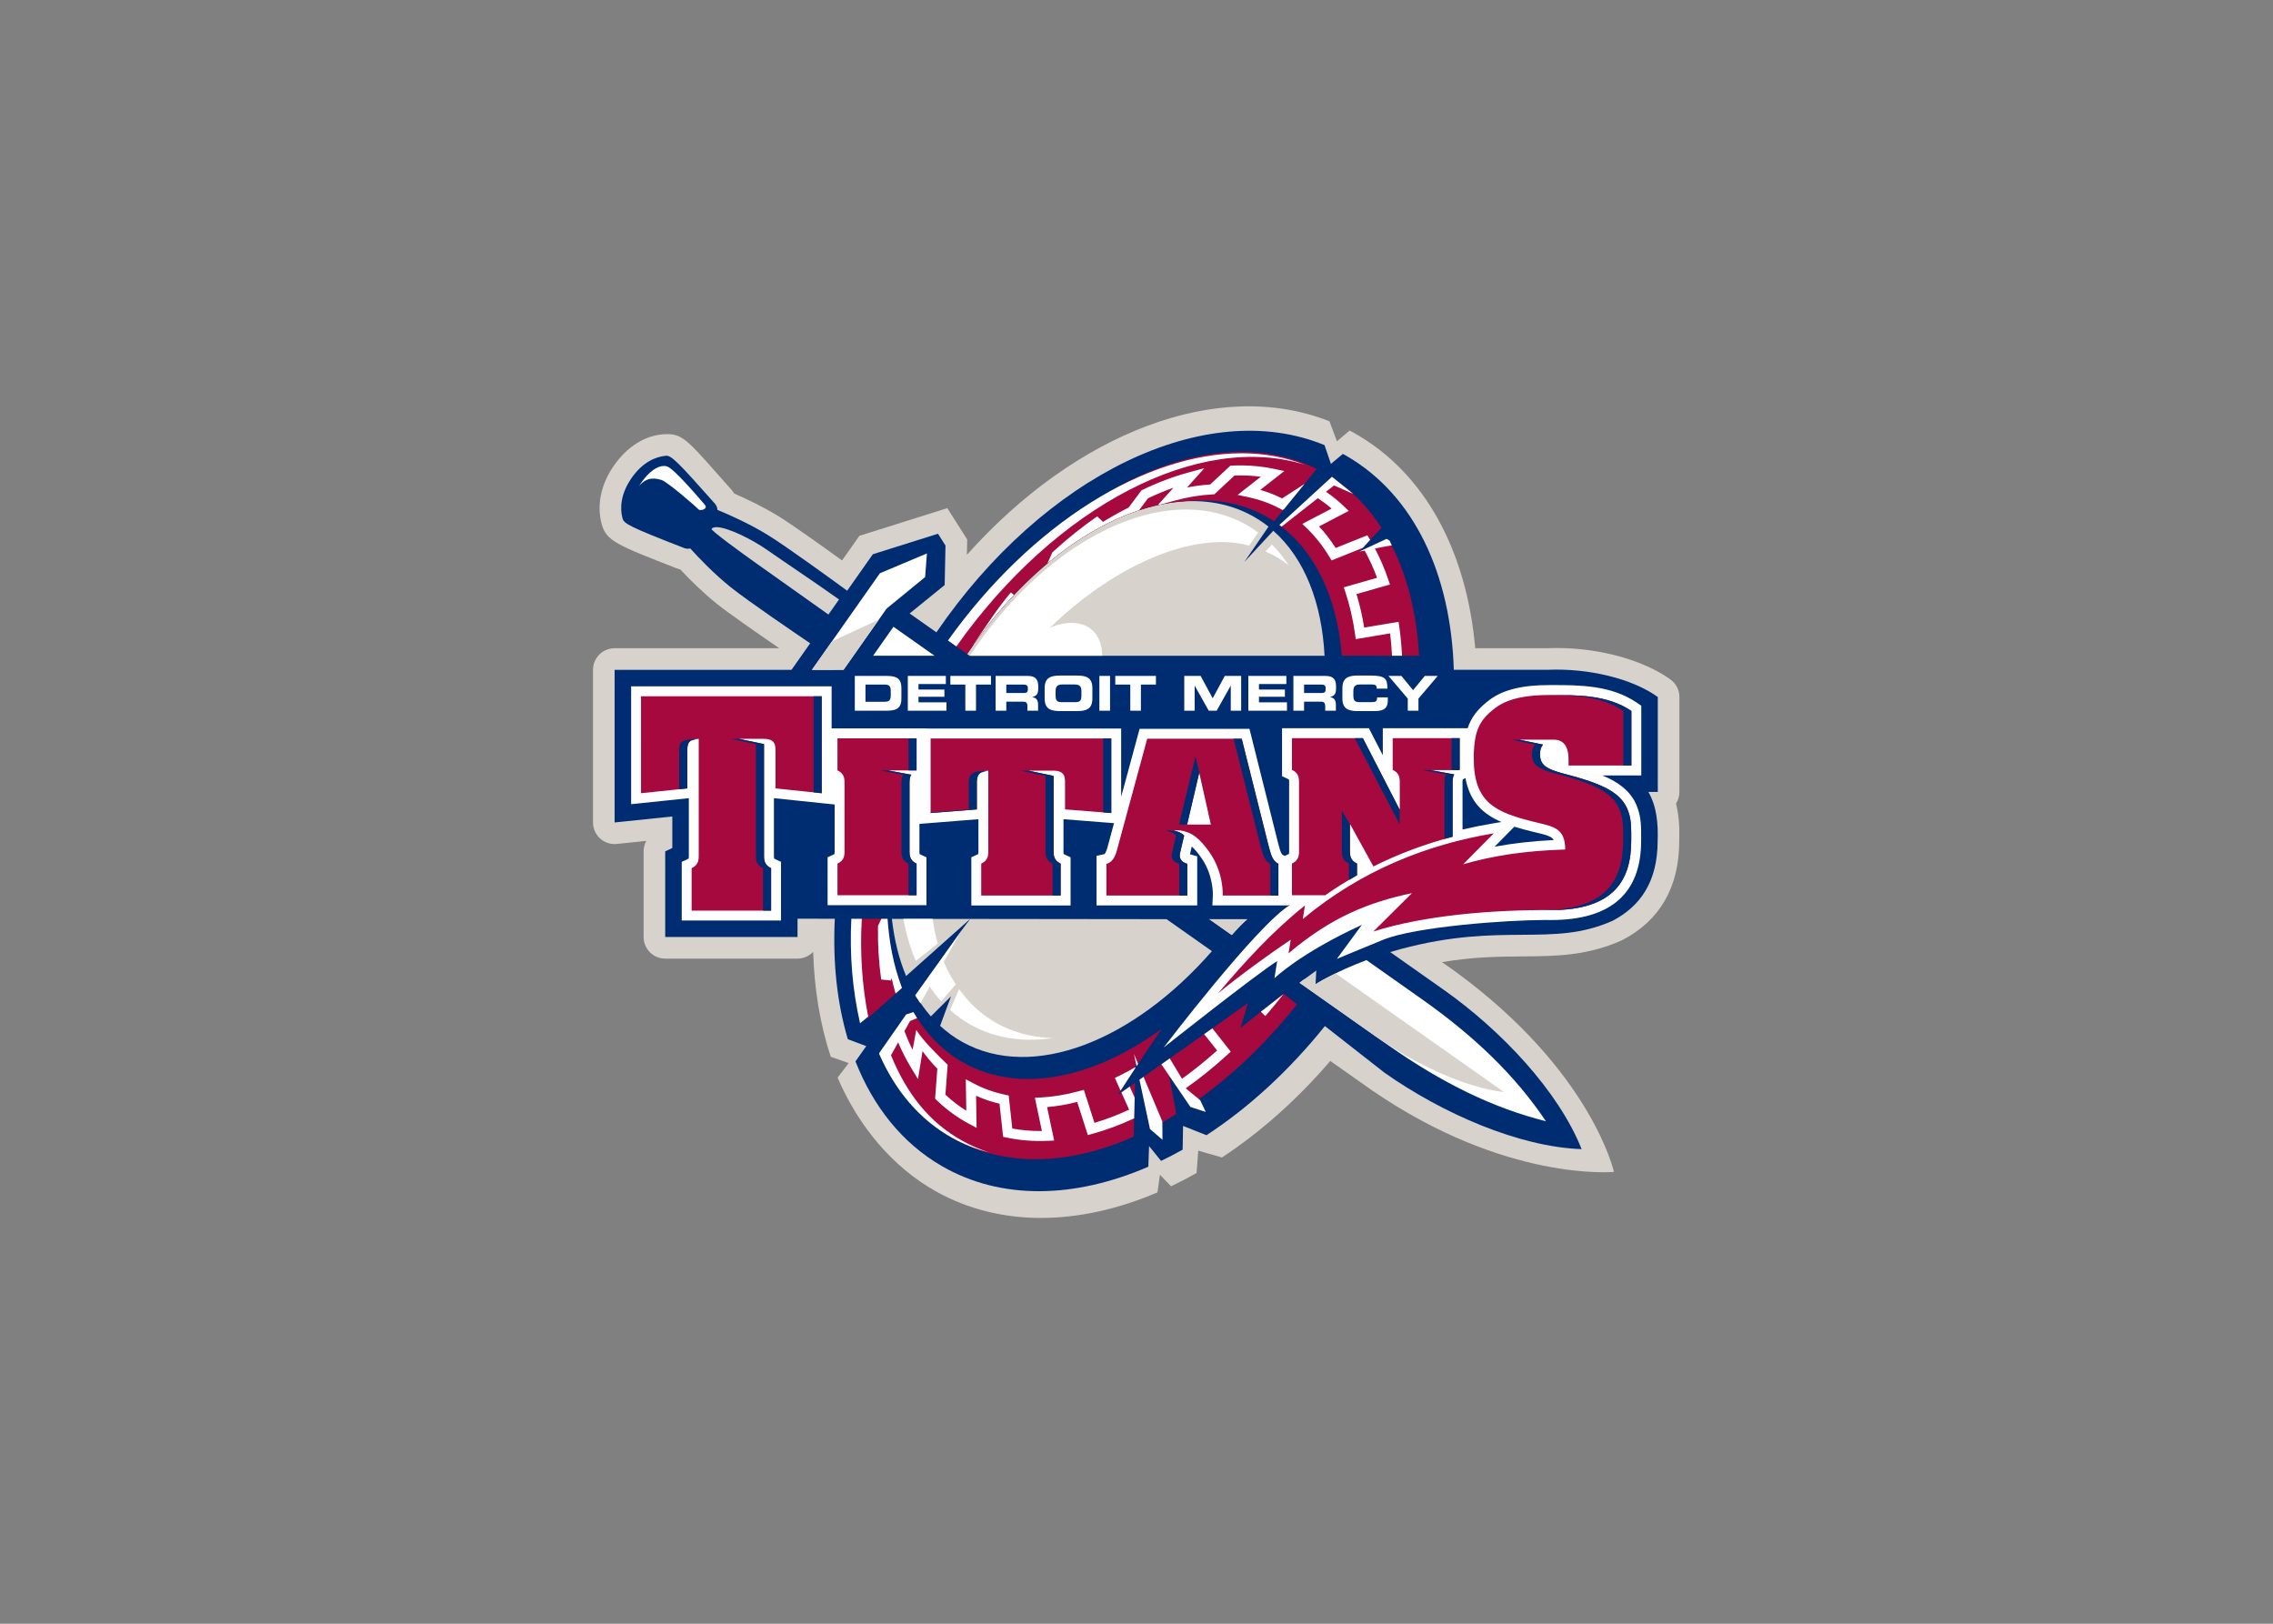 <svg clip-rule="evenodd" fill-rule="evenodd" stroke-linejoin="round" stroke-miterlimit="1.414" viewBox="0 0 560 400" xmlns="http://www.w3.org/2000/svg"><rect x="0" y="0" width="560" height="400" fill="#808080" stroke="none"/><g fill-rule="nonzero" transform="matrix(1.487 0 0 -1.487 51.316 400.428)"><path d="m243.739 153.818c0 1.153-.557 2.235-1.493 2.908-4.474 3.212-11.696 5.207-18.846 5.207-.498 0-.996-.009-1.491-.03l-12-.001c-1.393 15.869-8.213 29.039-20.119 35.683-.232.13-.463.247-.698.37l-2.093-1.775-1.241 3.311c-18.381 7.293-42.023-1.911-60.07-22.12l.053 2.543-3.296 5.189-14.571-4.585-2.868-4.076c-3.913 2.821-8.531 6.1-10.493 7.303-2.537 1.553-5.231 2.845-7.375 3.779-.155.247-.329.484-.526.705-7.031 7.918-7.847 9.188-10.714 9.136-3.554-.065-6.598-2.185-8.726-5.258-2.123-3.071-2.834-6.483-2.004-9.608.745-2.82 2.523-3.51 12.38-7.344.211-.081.425-.15.643-.203 1.621-1.724 3.777-3.859 6.107-5.728 1.776-1.425 6.348-4.614 10.298-7.327h-27.275c-1.978 0-3.58-1.602-3.58-3.58v-25.287c0-1.011.43-1.979 1.184-2.659.66-.592 1.514-.919 2.396-.919.123 0 .245.006.37.019l4.883.51c-.29-.522-.449-1.115-.449-1.735v-14.191c0-1.978 1.602-3.58 3.58-3.58h21.921c1.023 0 1.938.439 2.59 1.127.186-6.213 1.16-12.084 2.916-17.392l2.971-1.04-1.839-2.411c3.405-7.956 9.092-14.826 16.303-18.852 10.778-6.016 23.854-5.641 36.692-.159l.416 2.919 1.846-1.905c1.411.671 2.817 1.403 4.217 2.193l.282 3.706 3.929-1.131c6.33 4.168 12.421 9.556 17.949 15.99l6.929-4.882c22.196-15.232 40.064-13.496 40.064-13.496s-3.644 16.63-26.227 33.156l-2.263 1.594c5.209.886 9.464.919 13.334.948 5.477.041 10.648.079 16.379 2.626.069.032.138.066.205.101 6.213 3.249 9.373 8.75 9.395 16.348.06 1.838.02 4.021-.536 6.253.355.555.561 1.214.561 1.923z" fill="#d7d2cb"/><path d="m240.159 153.818c-4.244 3.046-11.44 4.786-18.186 4.507h-15.613c-.476 15.718-6.474 28.876-17.748 35.415-.209.122-.42.234-.634.35l-1.978-1.656-1.06 3.109c-19.64 8.087-46.498-4.978-64.306-31.013l-4.435 3.124 5.805 4.71.136 6.543-1.242 1.957-10.794-3.397-4.252-6.042c-2.238 1.637-10.119 7.373-13.208 9.266-2.971 1.82-6.232 3.276-8.284 4.12-.032.39-.162.743-.425 1.039-6.199 6.982-7.221 8.017-8.135 7.931-1.765-.167-3.89-1.117-5.684-3.71-1.793-2.596-1.944-4.936-1.487-6.657.237-.893 1.174-1.406 10.225-4.926.329-.128.665-.137 1-.059 1.489-1.647 3.964-4.23 6.686-6.413 2.826-2.268 10.885-7.749 13.182-9.305l-3.092-4.394h-29.308v-25.288l9.559.994v-5.227l-1.176-.55v-14.19h21.921v3.032l6.178-.007c-.354-7.179.37-13.95 2.161-19.961l3.051-1.141-1.787-2.53c2.941-7.476 7.712-13.514 14.267-17.317 9.902-5.745 22.138-5.378 34.255-.13l.122 3.418 1.986-2.455c1.195.574 2.387 1.19 3.575 1.858l.071 3.933 3.881-1.536c6.964 4.546 13.661 10.661 19.616 18.082l9.887-7.735c9.596-6.754 22.275-12.296 32.65-12.656-3.841 9.644-13.34 19.707-22.936 26.46l-8.781 6.186c.576.173 1.163.344 1.77.506 16.984 4.545 24.966.185 35.069 4.674 4.493 2.352 7.474 6.344 7.474 13.258.094 2.774-.123 5.638-1.54 8.096h1.564z" fill="#002d72"/><path d="m126.24 117.049-1.824-2.409.199.229-7.43-10.427c.747-1.279 1.593-2.461 2.534-3.536l3.339 3.321-1.806-4.885c1.125-1.036 2.359-1.945 3.715-2.695 11.689-6.458 28.305.18 41.321 15.066l-7.518 5.297zm-12.98.015c.389-3.44 1.169-6.632 2.352-9.47l10.616 9.455zm71.687 43.586c-.446 8.744-3.294 16.125-8.492 20.709l-4.814-5.188 4.018 5.871c-.828.655-1.708 1.243-2.645 1.761-13.567 7.494-33.774-2.651-47.28-22.87l.401-.283z" fill="#d7d2cb"/><g transform="matrix(.8 0 0 -.8 62.999 202.828)"><path d="m135.02 10.488c-19.93.094-43.051 15.137-59.559 39.794l2.955 2.08c12.473-18.671 29.514-30.457 44.404-31.567 6.24-.774 12.19.142 17.41 3.023.6.333 1.19.688 1.75 1.063l8.83-10.84c-4.87-2.435-10.2-3.579-15.79-3.553zm18.97 5.338-10.89 9.856c7.63 5.646 11.97 15.348 12.92 27.036h15.999c-.5-9.047-2.6-17.237-6.28-23.954-.22-.398-6.26 2.56-6.26 2.56l4.74-5.107c-2.71-4.208-6.13-7.735-10.229-10.391zm-98.21 91.363c-.292 7.38.392 14.35 2.047 20.6l7.086-6.28c-1.652-4.28-2.653-9.1-2.988-14.31zm88.2 15.55c-1.84 1.43-7.46 5.8-8.97 7.08l1.55-5.18c-1.1.85-15.04 10.659-22.42 15.849l2.2 10.2c1.77-.9 3.55-1.91 5.31-3 .19-.12-1.44-8.01-1.44-8.01l4.27 6.19c7.87-5.32 15.47-12.41 22.26-20.969zm-76.655 3.83-5.84 10.959c3.347 6.59 8.127 11.87 14.333 15.29 10.748 5.94 23.929 5.31 37.082-.51l.29-11.15c-2.16 1.52-3.56 2.5-3.56 2.5s1.42-2.22 3.63-5.58l.02-.81v-.79l.26 1.18c1.45-2.19 3.21-4.83 5.13-7.639-14.06 10.219-29.277 13.459-40.881 7.049-4.385-2.43-7.872-6.029-10.464-10.499z" fill="#a6093d"/><g fill="#fff"><path d="m135.29 10.797c-19.94-.012-43.518 14.524-60.851 38.766l1.743 1.225c20.668-29.211 50.418-44.516 72.198-37.599-4.09-1.611-8.5-2.389-13.09-2.392zm.27 2.514c-.74-.012-1.49-.001-2.25.033l-.38.015-4.19 3.899c-1.55.095-3.14.301-4.78.617l3.58-3.996-3.38.92c-3.06.835-6.21 2.015-9.42 3.56l-.22.112-2.67 3.572c-1.75.865-3.51 1.85-5.29 2.951l-1.21-1.135c-3.06 2.115-6.107 4.546-9.123 7.301l-.161.147-1.017 2.281c6.161-5.158 12.631-8.91 18.971-10.994l1.85-2.477c1.78-.847 3.54-1.579 5.27-2.195l-3.22 3.588c.19-.04.37-.066.55-.104l2.8-.773c2.77-.764 5.43-1.199 7.96-1.326l.38-.02 4.18-3.889c1.88-.066 3.71.022 5.45.252l-4.81 3.764 2.17.459c2.39.505 4.59 1.307 6.61 2.381l.53.285.31-.197 4.23-5.199-4.64 3c-1.43-.715-2.94-1.307-4.52-1.77l4.98-3.9-2.17-.459c-2.03-.432-4.16-.669-6.37-.703zm18.41 2.345-10.88 9.977.44.353 7.52-5.894c.99.662 1.95 1.372 2.84 2.156l-6.06 3.168 1.03.998c1.74 1.7 3.27 3.648 4.57 5.813l.46.755 6.459-2.595 1.53-1.649c-.04-.072-.08-.141-.13-.213l-.45-.754-6.559 2.635c-1.03-1.604-2.17-3.096-3.45-4.461l6.14-3.211-1.03-.998c-1.13-1.095-2.37-2.071-3.66-2.974l1.67-1.305 3.959 1.738zm-29.87 6.78c-15.03-.18-32.635 11.354-45.121 30.28h27.411c-.03-2.066-.65-3.897-1.86-5.115-2.01-2.038-5.444-2.166-8.958-.696 13.728-13.275 30.048-20.062 41.248-16.991l1.87-2.715c-.87-.646-1.78-1.241-2.75-1.763-3.63-1.982-7.64-2.95-11.84-3zm41.169 6.085-5.7 2.651s.48-.098 1.17-.236c.98 1.777 1.84 3.657 2.57 5.642l-6.889 1.975.34 1.025c.909 2.73 1.559 5.623 1.989 8.648l.14 1.056 7.12-1.193c.19 1.52.32 3.066.4 4.627h2.07c-.1-2.019-.29-4.015-.56-5.971l-.15-1.051-7.13 1.194c-.38-2.392-.91-4.707-1.59-6.935l6.93-1.986-.35-1.031c-.76-2.253-1.69-4.396-2.76-6.424 1.5-.297 3.05-.593 3.49-.651-.11-.237-.33-.726-.44-.961-.04-.078-.65-.379-.65-.379zm-23.729 1.163-1.33 1.441c.97.431 1.92.916 2.83 1.482.68.424 1.33.89 1.96 1.375-1.02-1.572-2.18-3.006-3.46-4.298zm-54.06 9.925c-2.691 3.137-5.123 6.927-7.599 10.558l-.213.309.006.052c2.649-3.776 5.479-7.258 8.441-10.399zm-33.047 67.58c-.38 7.44.214 14.66 1.804 21.64l1.68-1.38c-1.29-6.62-1.722-13.36-1.32-20.25zm6.213.01-.698 1.47-.002.23c-.05 3.71.166 7.34.666 10.87l2.002.2.17-.48c.233 1.08.512 2.14.811 3.19l.668-.59.65-.58c-1.899-5.04-2.661-9.78-2.988-14.31zm4.564.01c.567 3.12 1.418 6.04 2.566 8.71l4.548-3.59c-.465-1.64-.812-3.35-1.072-5.12zm11.86 2.7-9.417 13.17 1.08 1.62 1.939-3.44c.734 1.07 1.517 2.08 2.375 3.01l3.021-3.5c-.993-1.54-1.78-2.93-2.49-4.66zm-.318 11.85-1.869 4.32c1.356 1.22 2.838 2.28 4.457 3.17 5.034 2.74 10.787 3.539 16.801 2.64-4.514-.12-8.761-1.28-12.506-3.61-2.733-1.69-5.014-3.9-6.883-6.52zm67.158 1.04c-.97.75-2.85 2.21-4.67 3.64l.92.9.72-.83c1.03-1.2 2.03-2.44 3.03-3.71zm-76.626 3.71-1.508.5-5.519 7.909.015.02c-.075.08-.107.17-.062.27 3.31 7.58 8.385 13.64 15.204 17.4 2.38 1.32 4.894 2.29 7.49 2.96-1.842-.61-3.632-1.38-5.357-2.33-7.043-3.88-11.655-9.87-14.905-17.78l1.484-2.67c.774 1.82 1.651 3.56 2.648 5.2l1.461 2.41.938-5.8c.934 1.3 1.955 2.51 3.067 3.63l-.461 6.21.348.34c1.99 1.92 4.221 3.56 6.691 4.88l1.553.83-.111-6.65c1.534.69 3.156 1.25 4.861 1.65l.746 6.86.735.15c2.707.58 5.584.81 8.613.67l1.219-.05-1.465-6.93c2.019-.17 4.101-.53 6.241-1.07l2.2 6.86.96-.26c2.81-.77 5.69-1.83 8.63-3.2l.01-.35.1-3.95-1.03-2.28c-.72.51-1.3.92-1.72 1.21l1.6 3.57c-2.44 1.13-4.84 2.04-7.18 2.73l-2.2-6.84-.96.27c-2.776.76-5.432 1.19-7.962 1.32l-1.211.06 1.449 6.88c-2.14.02-4.184-.15-6.13-.51l-.748-6.84-.733-.16c-2.384-.5-4.582-1.3-6.603-2.38l-1.549-.82.107 6.51c-1.55-.96-2.991-2.07-4.324-3.32l.461-6.19-.346-.34c-1.742-1.7-4.843-4.73-6.149-6.889l-.766 4.129c-.624-1.24-1.184-2.529-1.693-3.869l1.176-2.1 1.443-.6c-.262-.41-.513-.83-.758-1.25zm61.916 3.37c-.55.39-1.11.79-1.7 1.2l2.69 3.389c-2.42 2.16-4.85 4.11-7.28 5.85l-2.54-4.21c-.59.41-1.17.82-1.73 1.22l3.49 5.11 2.54 3.73 3.16 1.02-1.15-2.42-3-2.47c2.88-2.03 5.77-4.34 8.62-6.94l.71-.65zm-16.25 5.289.55 2.55c.1-.16.21-.32.32-.49zm.32 2.74c-1.13.65-2.25 1.26-3.36 1.8l-.9.44 1.18 2.64c.61-.95 1.68-2.6 3.07-4.71zm1.68 2.01c-.29.21-.58.41-.85.6l2.18 10.2 2.59 2.24-.03-3.79z"/><path d="m15.63 13.422c-1.39-.006-3.1 1.132-4.762 3.533-.149.214-.281.422-.406.631 1.744-2.136 3.643-1.544 4.674-1.254 1.152.323 7.274 5.636 7.625 6.063.354.426 2.091-.065 1.326-.936-.766-.871-6.405-7.586-7.881-7.965-.184-.047-.378-.071-.576-.072zm54.452 18.113-9.733 4.098-14.078 20.007h4.777v-.01h1.764l8.914-12.669 7.985-6.531zm-6.931 15.189-4.214 5.992h12.717zm96.158 10.097c-1.989 0-3.179.499-3.179 2.608v2.148c0 2.108 1.19 2.604 3.179 2.604h3.56c2.22 0 2.66-.953 2.66-2.166v-.678h-2.21c0 .895-.3.994-1.3.994h-2.35c-1.05 0-1.27-.398-1.27-1.441v-.776c0-.895.22-1.443 1.39-1.443h2.4c.66 0 1.04.15 1.04.666v.199h2.21c.02-2.039-.39-2.715-3.54-2.715zm-61.672.002c-1.989 0-3.172.495-3.172 2.604v2.148c0 2.109 1.183 2.608 3.172 2.608h3.543c1.99 0 3.17-.499 3.17-2.608v-2.148c0-2.109-1.18-2.604-3.17-2.604zm-42.49.078v7.202h6.665c2.208 0 2.984-.726 2.984-2.506v-2.19c0-1.78-.776-2.506-2.984-2.506zm10.979 0v7.202h8.007v-1.731h-5.798v-1.152h5.368v-1.494h-5.368v-1.153h5.667v-1.672zm8.81 0v1.789h3.103v5.413h2.207v-5.413h3.104v-1.789zm9.376 0v7.202h2.208v-1.87h3.472c.686 0 .904.248.904 1.004v.866h2.208v-1.223c0-1.184-.545-1.472-1.202-1.592v-.019c1.015-.239 1.233-.807 1.233-1.772v-.457c0-1.292-.458-2.139-2.16-2.139zm21.488 0v7.202h2.21v-7.202zm3.29 0v1.789h3.11v5.413h2.2v-5.413h3.11v-1.789zm14.29 0v7.202h2.15v-5.172h.02l2.9 5.172h1.64l2.9-5.172h.02v5.172h2.15v-7.202h-3.39l-2.5 4.635-2.5-4.635zm13.27 0v7.202h8v-1.731h-5.8v-1.152h5.37v-1.494h-5.37v-1.153h5.67v-1.672zm9.33 0v7.202h2.21v-1.87h3.47c.69 0 .91.248.91 1.004v.866h2.21v-1.223c0-1.184-.55-1.472-1.21-1.592v-.019c1.02-.239 1.24-.807 1.24-1.772v-.457c0-1.292-.46-2.139-2.16-2.139zm19.699 0 3.99 4.696v2.506h2.21v-2.506l3.99-4.696h-2.67l-2.43 2.944-2.42-2.944zm-67.564 1.772h2.585c1.16 0 1.38.546 1.38 1.441v.776c0 1.045-.21 1.443-1.26 1.443h-2.824c-1.045 0-1.264-.398-1.264-1.443v-.776c0-.895.219-1.441 1.383-1.441zm-40.759.017h3.918c.945 0 1.315.27 1.315 1.295v.975c0 1.024-.37 1.293-1.315 1.293h-3.918zm29.164.002h3.451c.696 0 1.015.118 1.015.754v.241c0 .517-.219.755-.816.755h-3.65zm61.67 0h3.45c.7 0 1.02.118 1.02.754v.241c0 .517-.22.755-.82.755h-3.65zm50.789.102c-5.64 0-9.57.973-12.37 3.06-2.49 1.864-3.82 3.692-4.54 5.879h-17.57v5.592l-2.31-4.476-.57-1.116h-17.989v9.928l1.18.553c.18.084.24.14.25.14.05.128.05.585.04.883v13.629c.01.301.01.758-.03.865 0 .002-.06.062-.25.153l-.63.293-.37-.194c-.36-.186-.53-.747-.78-1.644-.07-.273-.14-.536-.22-.787l-5.55-22.151-.39-1.55h-22.75l-.41 1.515-3.41 12.572v-14.142h-40.32v-.027h-19.645v-8.709h-41.52v24.4l2.266-.236 9.568-.998.115-.01v11.303l.002.308c.003.301.008.759-.037.867 0 0-.056.062-.254.157l-1.181.548v12.15h20.56v-12.15l-1.177-.548c-.178-.083-.24-.145-.247-.145-.051-.129-.046-.579-.044-.879v-.308-11.303l.117.01 12.459 1.302v9.069l.002.304c.002.299.006.748-.035.856 0 0-.054.063-.249.154l-1.179.551v9.907h20.479v-9.907l-1.18-.551c-.17-.079-.232-.139-.237-.139-.052-.128-.048-.574-.045-.871l.002-.304v-5.055l12.052-.961.168-.012v6.012l.002.305c.002.301.007.76-.037.869 0 0-.057.064-.254.156l-1.182.551v9.967h20.553v-9.967l-1.18-.551c-.177-.082-.239-.142-.244-.142-.055-.128-.048-.583-.045-.883v-.305-6.012l.166.012 9.571.752.73.057-1.28 4.736c-.4 1.584-.73 1.676-.74 1.68l-1.6.359v10.264h20.85v-10.17l-1.49-.424c0-.001-.01-.003-.01-.006.07-.331.19-.857.37-1.607.56.505 1.24 1.267 2.04 2.437 2.49 3.605 2.33 7.56 2.33 7.61l-.1 2.16h15.73v-.06h.3c-6.78 4.1-26.11 29.479-26.11 29.479s18.86-14.949 23.5-17.899l-.57 3.57s5.16-5.12 18.109-11.07l-5.179 7.05s4.889-2.05 9.609-3.97c6.7-2.72 25.61-4.09 33.6-4.09.38 0 .76 0 1.15.01 12.38 0 18.66-5.52 18.66-16.407v-.197-.616c.01-1.857.02-3.957-.73-5.951-.7-2.086-2.02-3.717-4.15-5.142-.94-.615-2.02-1.157-3.17-1.633h8.08v-14.436l-.9-.611c-5.36-3.662-11.9-3.662-17.66-3.662zm-17.37 19.244c.91 4.944 3.62 7.461 7.46 9.111l-1.92.323c-2.08.347-4.13.759-6.14 1.234v-9.16l-.01-.297c0-.304 0-.765.05-.883l.01-.029.23-.123.07-.033zm10.13 10.084c1.23.388 2.54.732 3.93 1.068l.52.123c2.26.537 3.27.816 3.71 1.571-4.38.215-8.44.672-12.26 1.381l1.32-1.327zm-63.149 19.157 4.63 3.26c1.18-1.33 2.26-2.45 3.19-3.25zm32.529 8.47c-6.599 2.47-10.549 4.99-10.549 4.99l-2.28-1.07s-.39.29-1.02.77l18.329 12.909c11.43 8.04 21.93 13.07 32.68 15.77-6.18-9.2-14.46-17.379-25.89-25.419z"/></g></g><path d="m235.779 142.468v9.038c-3.929 2.68-8.9 2.643-13.598 2.643-3.241 0-6.604-.4-8.912-2.121-2.836-2.119-3.443-3.958-3.605-7.64v-.76c0-7.4 3.685-8.958 10.248-10.557 2.999-.719 4.906-.999 4.906-4.518-6.775-.198-12.235-1.084-16.906-2.452l5.079 5.131c-11.083-1.856-21.95-6.127-31.648-14.198.116.749.237 1.497.356 2.247-5.279-4.195-9.953-9.286-14.413-14.573 3.4 2.815 8.448 6.491 12.058 8.889-.125-.75-.251-1.499-.374-2.252 7.065 5.985 13.271 8.461 20.456 9.975l-6.395-6.353c8.364 2.662 19.636 3.611 29.437 3.546 10.329 0 13.287 4.882 13.287 11.48v.161c0 1.598.075 3.237-.491 4.716-.487 1.439-1.417 2.437-2.675 3.275-2.186 1.443-5.671 2.362-8.262 3.044-.892.238-2.43.718-3.038 1.36-.568.559-.649 1.239-.649 1.919 0 .567.185 1.075.498 1.469l-3.928.812h5.614l-.015-.01c.034.002.063.009.098.009 2.106 0 2.466-1.802 2.466-3.321v-.959zm-45.458-18.181v1.946c-1.298.607-1.176 1.578-1.176 2.549v3.885h.082l3.815-6.924c4.121 2.065 8.499 3.708 13.117 4.923v8.525c0 .635-.05 1.272.276 1.806l-3.881.711h4.713c.022.012.042.023.065.033v5.257h-11.097v-5.257c1.296-.605 1.174-1.578 1.174-2.55v-3.947h-.08l-6.037 11.754h-11.747v-5.257c1.297-.605 1.174-1.578 1.174-2.55v-10.409c0-.971.123-1.942-1.174-2.549v-5.257h5.515c1.699 1.188 3.452 2.294 5.261 3.311m-86.074 17.37c1.291-.604 1.17-1.571 1.17-2.539v-10.367c0-.965.121-1.93-1.17-2.535v-5.243h13.1v5.243c-1.289.605-1.169 1.57-1.169 2.535v10.367c0 .648-.052 1.298.302 1.836l-.011-.005-3.867.711h4.745v5.312h-13.1zm-32.549-3.779 7.656.799v6.36c0 1.184.365 1.821 1.904 1.851v-18.876c0-.97.122-1.94-1.176-2.549v-7.032h13.166v7.032c-1.296.609-1.176 1.579-1.176 2.549v18.008l-4.157.871h4.18v-.003c1.521-.036 1.882-.673 1.882-1.851v-6.36l7.655-.799v16.06h-29.934zm90.471-5.19 1.965 8.46h.079l1.898-8.46zm5.908-11.76h9.219v5.256c-1.173.607-1.295 1.943-1.619 2.945l-4.457 17.776h-15.655l-4.937-18.172c-.202-.818-.607-2.274-1.821-2.549v-5.256h13.396v5.256c-.852.245-1.257.73-1.257 1.427 0 .2.488 2.22.742 3.266-.129.122-.32.276-.564.416-.436.246-1.131.44-1.131.44s1.128.109 2.27-.333c.772-.295 1.995-.949 3.666-3.369 2.363-3.419 2.148-7.103 2.148-7.103m-18.472 13.669v12.351h-29.927v-12.351l7.657.6v4.569c0 1.184.365 1.823 1.904 1.852v-12.855c0-.969.121-1.939-1.175-2.547v-5.288h13.157v5.288c-1.295.608-1.172 1.578-1.172 2.547v11.988l-4.16.868h4.181v-.002c1.518-.036 1.881-.672 1.881-1.851v-4.569z" fill="#a6093d"/><path d="m148.27 134.698 1.341-.105v12.351h-1.341zm-32.258 6.957h1.341v5.312h-1.341zm9.988-1.894v-4.568l-6.315-.495v-.105l7.656.6v4.568c0 .705.253 1.32.712 1.521.458.201 1.193.332 1.193.332-2.743 0-3.246-.668-3.246-1.853m34.953-12.154c0 .199.487 2.219.742 3.266-.129.121-.321.276-.565.415-.081.045-.174.089-.269.132-1.118.411-2.204.309-2.204.309s.695-.194 1.129-.441c.245-.139.437-.294.566-.415-.254-1.047-.743-3.067-.743-3.266 0-.697.404-1.182 1.258-1.428v-5.256h1.342v5.256c-.853.246-1.256.731-1.256 1.428m-20.898 1.152v11.988l-4.159.868h-1.343l4.16-.868v-11.988c0-.97-.123-1.939 1.172-2.548v-5.288h1.343v5.288c-1.296.609-1.173 1.578-1.173 2.548m82.132 25.385c-.054 0-.111-.002-.167-.002 4.341-.011 8.819-.183 12.423-2.64v-9.038h1.343v9.038c-3.93 2.68-8.9 2.642-13.599 2.642m-61.354-21.461h1.343l2.013 8.557-.621 2.768zm71.763 5.457c-2.186 1.444-5.671 2.363-8.263 3.045-.891.238-2.43.718-3.037 1.36-.568.559-.649 1.239-.649 1.919 0 .566.184 1.075.498 1.469l-3.929.812h-1.344l3.93-.812c-.314-.394-.498-.903-.498-1.469 0-.68.081-1.36.648-1.919.607-.642 2.147-1.122 3.038-1.36 2.591-.682 6.076-1.601 8.262-3.045 1.258-.837 2.188-1.836 2.676-3.274.564-1.48.49-3.118.49-4.717v-.16c0-6.506-2.881-11.337-12.86-11.473v-.007c.306 0 .614.001.917 0 10.328 0 13.287 4.882 13.287 11.48v.16c0 1.599.074 3.237-.491 4.717-.487 1.438-1.418 2.437-2.675 3.274m-27.775 1.047v-8.871l1.344.345v8.526c0 .635-.05 1.272.277 1.805l-3.881.712h-1.344l3.882-.712c-.329-.533-.278-1.17-.278-1.805m-7.437-6.464v2.455l-6.086 11.816h-1.343zm-81.199-3.976v10.367c0 .647-.052 1.298.301 1.836l-.01-.005-3.867.71h-1.342l3.866-.71.011.005c-.353-.538-.301-1.189-.301-1.836v-10.367c0-.965-.121-1.93 1.169-2.536v-5.242h1.342v5.242c-1.29.606-1.169 1.571-1.169 2.536m91.153 12.99v5.257h-1.344v-5.257c-.021-.01-.041-.021-.063-.033h1.343c.022.012.042.023.064.033m-17.011-17.454v1.946c-1.298.606-1.175 1.577-1.175 2.549v3.939l-1.343 2.299v-6.238c0-.972-.124-1.943 1.174-2.549v-2.748zm-98.248 3.725v18.008l-4.158.871h-1.342l4.158-.871v-18.008c0-.97-.121-1.94 1.174-2.549v-7.032h1.343v7.032c-1.296.609-1.175 1.579-1.175 2.549m8.217 10.006 1.343-.14v16.059h-1.343zm75.664-11.835v-5.256h1.343v5.256c-1.173.608-1.296 1.944-1.62 2.946l-4.457 17.776h-1.344l4.459-17.776c.322-1.002.446-2.338 1.619-2.946m-97.941 18.854v-6.506l1.342.146v6.36c0 .705.166 1.298.562 1.519s1.342.332 1.342.332c-3.02 0-3.246-.667-3.246-1.851" fill="#002d72"/><path d="m26.577 26.092c-.524-.014-.907.097-1.094.363-.21.298 6.308 5.053 9.594 7.365 2.978 2.095 8.379 5.969 14.606 10.368l2.199-3.122c-5.57-3.952-11.557-7.915-14.742-10.158-3.342-2.35-8.29-4.757-10.563-4.816zm33.555 19.139-9.705 4.502-4.156 5.907h4.777v-.01h1.764zm68.408 62.048 4.66 3.28c1.19-1.34 2.28-2.47 3.22-3.27zm22.18 10.63s-2.83 2.05-3.48 2.54l15.649 11.03c8.02 5.639 18.51 10.669 26.72 11.609v-.01l-34.899-24.579c-2.65 1.29-4.14 2.24-4.14 2.24z" fill="#d7d2cb" transform="matrix(.8 0 0 -.8 62.999 202.828)"/></g></svg>